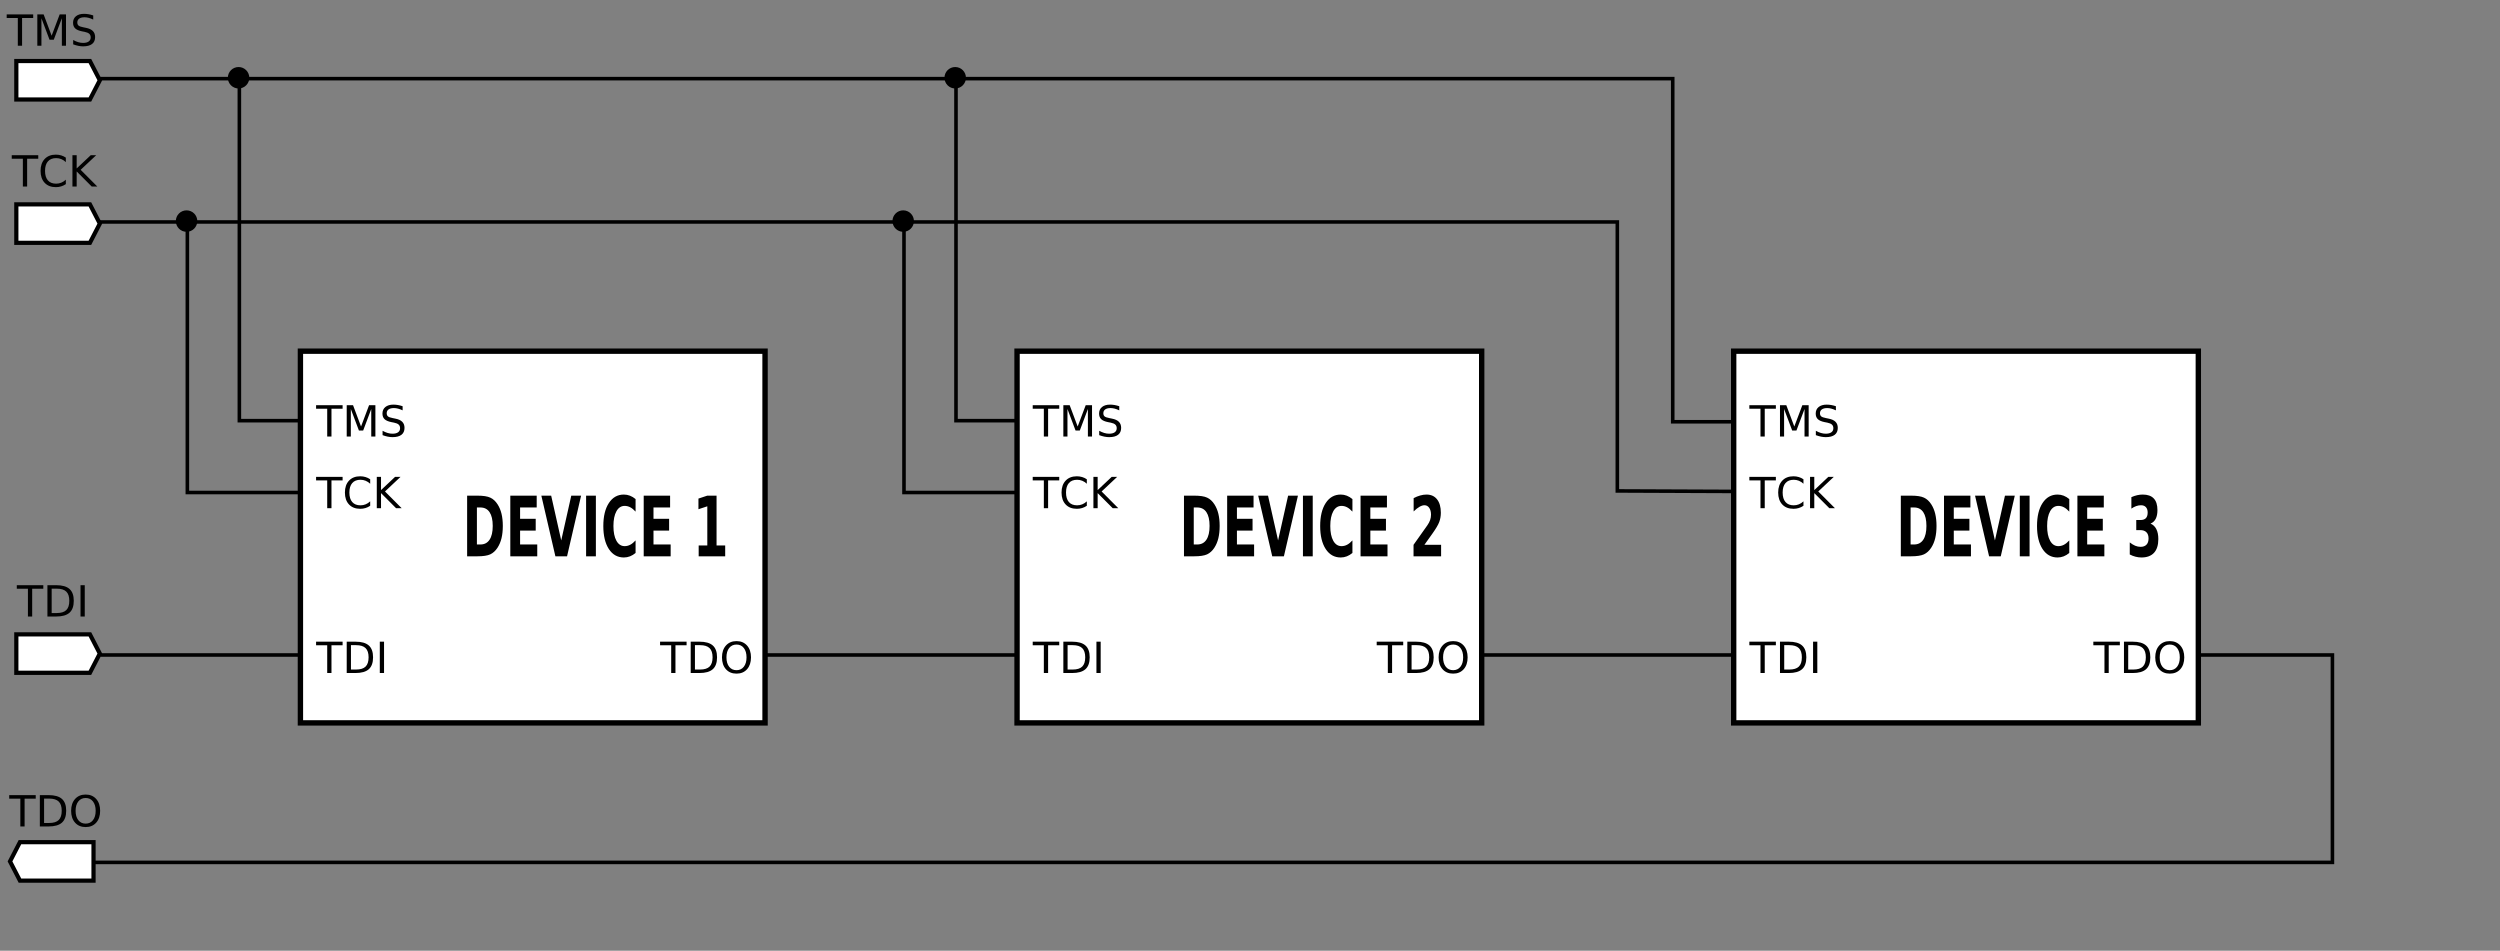 <?xml version="1.0" encoding="UTF-8" standalone="no"?>
<!-- Created with Inkscape (http://www.inkscape.org/) -->
<svg
   xmlns:dc="http://purl.org/dc/elements/1.1/"
   xmlns:cc="http://web.resource.org/cc/"
   xmlns:rdf="http://www.w3.org/1999/02/22-rdf-syntax-ns#"
   xmlns:svg="http://www.w3.org/2000/svg"
   xmlns="http://www.w3.org/2000/svg"
   xmlns:sodipodi="http://inkscape.sourceforge.net/DTD/sodipodi-0.dtd"
   xmlns:inkscape="http://www.inkscape.org/namespaces/inkscape"
   id="svg2"
   sodipodi:version="0.32"
   inkscape:version="0.43"
   width="523.28pt"
   height="199pt"
   sodipodi:docbase="C:\Moje dokumenty\Wikipedia\SVG"
   sodipodi:docname="jtag.svg"
   version="1.0">
  <rect width="100%" height="100%" fill="#808080" stroke="none"/>
  <defs
     id="defs5" />
  <sodipodi:namedview
     inkscape:window-height="938"
     inkscape:window-width="1280"
     inkscape:pageshadow="2"
     inkscape:pageopacity="0.0"
     borderopacity="1.0"
     bordercolor="#666666"
     pagecolor="#ffffff"
     id="base"
     inkscape:zoom="1.0025097"
     inkscape:cx="281.87115"
     inkscape:cy="274.67226"
     inkscape:window-x="-4"
     inkscape:window-y="-4"
     inkscape:current-layer="svg2" />
  <path
     style="fill:none;fill-opacity:0.75;fill-rule:evenodd;stroke:#000000;stroke-width:1px;stroke-linecap:butt;stroke-linejoin:miter;stroke-opacity:1"
     d="M 101.604,137.452 L 52.287,137.452 L 52.287,62.182"
     id="path2329" />
  <path
     style="fill:none;fill-opacity:0.75;fill-rule:evenodd;stroke:#000000;stroke-width:1px;stroke-linecap:butt;stroke-linejoin:miter;stroke-opacity:1"
     d="M 301.604,137.452 L 252.287,137.452 L 252.287,62.182"
     id="path2325" />
  <path
     style="fill:none;fill-opacity:0.75;fill-rule:evenodd;stroke:#000000;stroke-width:1px;stroke-linecap:butt;stroke-linejoin:miter;stroke-opacity:1"
     d="M 13.965,61.948 L 451.367,61.948 L 451.367,137.01 L 509.97,137.259"
     id="path2323" />
  <path
     style="fill:none;fill-opacity:0.75;fill-rule:evenodd;stroke:#000000;stroke-width:1px;stroke-linecap:butt;stroke-linejoin:miter;stroke-opacity:1"
     d="M 100.657,117.402 L 66.801,117.402 L 66.801,22.182"
     id="path2319" />
  <path
     transform="translate(-240.897,-82.293)"
     style="color:#000000;fill:#000000;fill-opacity:1;fill-rule:evenodd;stroke:#000000;stroke-width:1.5;stroke-linecap:butt;stroke-linejoin:miter;stroke-miterlimit:4;stroke-dashoffset:0;stroke-opacity:1;marker:none;marker-start:none;marker-mid:none;marker-end:none;visibility:visible;display:inline;overflow:visible"
     d="M 309.723,103.992 C 309.723,105.231 308.717,106.237 307.478,106.237 C 306.239,106.237 305.234,105.231 305.234,103.992 C 305.234,102.753 306.239,101.748 307.478,101.748 C 308.717,101.748 309.723,102.753 309.723,103.992 z "
     id="path2321" />
  <path
     style="fill:none;fill-opacity:0.75;fill-rule:evenodd;stroke:#000000;stroke-width:1px;stroke-linecap:butt;stroke-linejoin:miter;stroke-opacity:1"
     d="M 300.657,117.402 L 266.801,117.402 L 266.801,22.182"
     id="path2311" />
  <path
     style="fill:none;fill-opacity:0.75;fill-rule:evenodd;stroke:#000000;stroke-width:1px;stroke-linecap:butt;stroke-linejoin:miter;stroke-opacity:1"
     d="M 13.965,21.948 L 466.828,21.948 L 466.828,117.708 L 508.723,117.708"
     id="path2309" />
  <path
     style="fill:none;fill-opacity:0.75;fill-rule:evenodd;stroke:#000000;stroke-width:1px;stroke-linecap:butt;stroke-linejoin:miter;stroke-opacity:1"
     d="M 27.98,182.796 L 650.938,182.796 L 650.938,240.678 L 24.592,240.678"
     id="path2290" />
  <path
     style="color:#000000;fill:#ffffff;fill-opacity:1;fill-rule:evenodd;stroke:#000000;stroke-width:1.5;stroke-linecap:butt;stroke-linejoin:miter;stroke-miterlimit:4;stroke-dashoffset:0;stroke-opacity:1;marker:none;marker-start:none;marker-mid:none;marker-end:none;visibility:visible;display:inline;overflow:visible"
     d="M 83.84,98.008 L 213.514,98.008 L 213.514,201.748 L 83.84,201.748 L 83.84,98.008 z "
     id="rect1324" />
  <path
     style="font-size:12px;font-style:normal;font-weight:normal;fill:#000000;fill-opacity:1;stroke:none;stroke-width:1px;stroke-linecap:butt;stroke-linejoin:miter;stroke-opacity:1;font-family:Bitstream Vera Sans"
     d="M 88.213,113.081 L 95.614,113.081 L 95.614,114.077 L 92.508,114.077 L 92.508,121.829 L 91.319,121.829 L 91.319,114.077 L 88.213,114.077 L 88.213,113.081 M 96.762,113.081 L 98.526,113.081 L 100.758,119.034 L 103.002,113.081 L 104.766,113.081 L 104.766,121.829 L 103.612,121.829 L 103.612,114.148 L 101.356,120.148 L 100.166,120.148 L 97.91,114.148 L 97.91,121.829 L 96.762,121.829 L 96.762,113.081 M 112.365,113.368 L 112.365,114.523 C 111.916,114.308 111.492,114.148 111.094,114.042 C 110.696,113.937 110.311,113.884 109.94,113.884 C 109.295,113.884 108.797,114.009 108.446,114.259 C 108.098,114.509 107.924,114.864 107.924,115.325 C 107.924,115.712 108.039,116.005 108.27,116.204 C 108.504,116.4 108.946,116.558 109.594,116.679 L 110.309,116.825 C 111.192,116.993 111.842,117.29 112.26,117.716 C 112.682,118.138 112.893,118.704 112.893,119.415 C 112.893,120.263 112.608,120.905 112.037,121.343 C 111.471,121.78 110.639,121.999 109.541,121.999 C 109.127,121.999 108.686,121.952 108.217,121.859 C 107.752,121.765 107.27,121.626 106.77,121.443 L 106.77,120.224 C 107.25,120.493 107.721,120.696 108.182,120.833 C 108.643,120.97 109.096,121.038 109.541,121.038 C 110.217,121.038 110.739,120.905 111.106,120.64 C 111.473,120.374 111.656,119.995 111.656,119.503 C 111.656,119.073 111.524,118.737 111.258,118.495 C 110.996,118.253 110.565,118.071 109.963,117.95 L 109.242,117.81 C 108.36,117.634 107.721,117.359 107.326,116.984 C 106.932,116.609 106.735,116.087 106.735,115.419 C 106.735,114.646 107.006,114.036 107.549,113.591 C 108.096,113.146 108.848,112.923 109.805,112.923 C 110.215,112.923 110.633,112.96 111.059,113.034 C 111.485,113.109 111.92,113.22 112.365,113.368"
     id="text2217" />
  <path
     style="font-size:12px;font-style:normal;font-weight:normal;fill:#000000;fill-opacity:1;stroke:none;stroke-width:1px;stroke-linecap:butt;stroke-linejoin:miter;stroke-opacity:1;font-family:Bitstream Vera Sans"
     d="M 88.213,133.081 L 95.614,133.081 L 95.614,134.077 L 92.508,134.077 L 92.508,141.829 L 91.319,141.829 L 91.319,134.077 L 88.213,134.077 L 88.213,133.081 M 103.313,133.755 L 103.313,135.003 C 102.914,134.632 102.489,134.355 102.035,134.171 C 101.586,133.987 101.108,133.896 100.6,133.896 C 99.6,133.896 98.834,134.202 98.303,134.816 C 97.772,135.425 97.506,136.308 97.506,137.464 C 97.506,138.616 97.772,139.499 98.303,140.112 C 98.834,140.722 99.6,141.027 100.6,141.026 C 101.108,141.027 101.586,140.935 102.035,140.751 C 102.489,140.568 102.914,140.29 103.313,139.919 L 103.313,141.155 C 102.899,141.437 102.459,141.648 101.994,141.788 C 101.533,141.929 101.045,141.999 100.53,141.999 C 99.205,141.999 98.162,141.595 97.401,140.786 C 96.639,139.974 96.258,138.866 96.258,137.464 C 96.258,136.058 96.639,134.95 97.401,134.142 C 98.162,133.329 99.205,132.923 100.53,132.923 C 101.053,132.923 101.545,132.993 102.006,133.134 C 102.471,133.271 102.906,133.478 103.313,133.755 M 105.153,133.081 L 106.336,133.081 L 106.336,136.778 L 110.262,133.081 L 111.785,133.081 L 107.444,137.159 L 112.096,141.829 L 110.537,141.829 L 106.336,137.616 L 106.336,141.829 L 105.153,141.829 L 105.153,133.081"
     id="text2221" />
  <path
     style="font-size:12px;font-style:normal;font-weight:normal;fill:#000000;fill-opacity:1;stroke:none;stroke-width:1px;stroke-linecap:butt;stroke-linejoin:miter;stroke-opacity:1;font-family:Bitstream Vera Sans"
     d="M 88.213,179.081 L 95.614,179.081 L 95.614,180.077 L 92.508,180.077 L 92.508,187.829 L 91.319,187.829 L 91.319,180.077 L 88.213,180.077 L 88.213,179.081 M 97.946,180.054 L 97.946,186.857 L 99.375,186.857 C 100.582,186.857 101.465,186.583 102.024,186.036 C 102.586,185.489 102.867,184.626 102.867,183.446 C 102.867,182.275 102.586,181.417 102.024,180.874 C 101.465,180.327 100.582,180.054 99.375,180.054 L 97.946,180.054 M 96.762,179.081 L 99.194,179.081 C 100.889,179.081 102.133,179.435 102.926,180.142 C 103.719,180.845 104.115,181.946 104.115,183.446 C 104.115,184.954 103.717,186.062 102.92,186.769 C 102.123,187.476 100.881,187.829 99.194,187.829 L 96.762,187.829 L 96.762,179.081 M 105.996,179.081 L 107.18,179.081 L 107.18,187.829 L 105.996,187.829 L 105.996,179.081"
     id="text2225" />
  <path
     style="font-size:12px;font-style:normal;font-weight:normal;fill:#000000;fill-opacity:1;stroke:none;stroke-width:1px;stroke-linecap:butt;stroke-linejoin:miter;stroke-opacity:1;font-family:Bitstream Vera Sans"
     d="M 184.213,179.081 L 191.614,179.081 L 191.614,180.077 L 188.508,180.077 L 188.508,187.829 L 187.319,187.829 L 187.319,180.077 L 184.213,180.077 L 184.213,179.081 M 193.946,180.054 L 193.946,186.857 L 195.375,186.857 C 196.582,186.857 197.465,186.583 198.024,186.036 C 198.586,185.489 198.867,184.626 198.867,183.446 C 198.867,182.275 198.586,181.417 198.024,180.874 C 197.465,180.327 196.582,180.054 195.375,180.054 L 193.946,180.054 M 192.762,179.081 L 195.194,179.081 C 196.889,179.081 198.133,179.435 198.926,180.142 C 199.719,180.845 200.115,181.946 200.115,183.446 C 200.115,184.954 199.717,186.062 198.92,186.769 C 198.123,187.476 196.881,187.829 195.194,187.829 L 192.762,187.829 L 192.762,179.081 M 205.547,179.884 C 204.688,179.884 204.004,180.204 203.496,180.845 C 202.992,181.486 202.74,182.359 202.74,183.464 C 202.74,184.566 202.992,185.437 203.496,186.077 C 204.004,186.718 204.688,187.038 205.547,187.038 C 206.406,187.038 207.086,186.718 207.586,186.077 C 208.09,185.437 208.342,184.566 208.342,183.464 C 208.342,182.359 208.09,181.486 207.586,180.845 C 207.086,180.204 206.406,179.884 205.547,179.884 M 205.547,178.923 C 206.774,178.923 207.754,179.335 208.489,180.159 C 209.223,180.98 209.59,182.081 209.59,183.464 C 209.59,184.843 209.223,185.944 208.489,186.769 C 207.754,187.589 206.774,187.999 205.547,187.999 C 204.317,187.999 203.332,187.589 202.594,186.769 C 201.86,185.948 201.492,184.847 201.492,183.464 C 201.492,182.081 201.86,180.98 202.594,180.159 C 203.332,179.335 204.317,178.923 205.547,178.923"
     id="text2229" />
  <path
     transform="scale(0.791,1.265)"
     style="font-size:18.354px;font-style:normal;font-variant:normal;font-weight:bold;font-stretch:normal;text-align:start;line-height:125%;writing-mode:lr-tb;text-anchor:start;fill:#000000;fill-opacity:1;stroke:none;stroke-width:1px;stroke-linecap:butt;stroke-linejoin:miter;stroke-opacity:1;font-family:Bitstream Vera Sans"
     d="M 168.263,111.959 L 168.263,120.123 L 169.499,120.123 C 170.909,120.123 171.985,119.773 172.726,119.074 C 173.472,118.375 173.846,117.36 173.846,116.027 C 173.846,114.701 173.475,113.691 172.735,112.998 C 171.994,112.305 170.915,111.959 169.499,111.959 L 168.263,111.959 M 164.812,109.351 L 168.451,109.351 C 170.482,109.351 171.994,109.497 172.986,109.79 C 173.983,110.077 174.838,110.567 175.549,111.26 C 176.176,111.863 176.642,112.559 176.947,113.348 C 177.251,114.136 177.404,115.03 177.404,116.027 C 177.404,117.037 177.251,117.939 176.947,118.734 C 176.642,119.522 176.176,120.218 175.549,120.822 C 174.832,121.515 173.971,122.008 172.968,122.301 C 171.964,122.587 170.458,122.731 168.451,122.731 L 164.812,122.731 L 164.812,109.351 M 180.047,109.351 L 189.359,109.351 L 189.359,111.959 L 183.498,111.959 L 183.498,114.45 L 189.009,114.45 L 189.009,117.058 L 183.498,117.058 L 183.498,120.123 L 189.556,120.123 L 189.556,122.731 L 180.047,122.731 L 180.047,109.351 M 190.999,109.351 L 194.467,109.351 L 198.016,119.227 L 201.556,109.351 L 205.024,109.351 L 200.068,122.731 L 195.954,122.731 L 190.999,109.351 M 206.789,109.351 L 210.24,109.351 L 210.24,122.731 L 206.789,122.731 L 206.789,109.351 M 224.247,121.996 C 223.613,122.324 222.953,122.572 222.266,122.74 C 221.579,122.907 220.862,122.991 220.115,122.991 C 217.887,122.991 216.121,122.369 214.819,121.127 C 213.517,119.878 212.865,118.187 212.865,116.054 C 212.865,113.915 213.517,112.225 214.819,110.982 C 216.121,109.733 217.887,109.109 220.115,109.109 C 220.862,109.109 221.579,109.193 222.266,109.36 C 222.953,109.527 223.613,109.775 224.247,110.104 L 224.247,112.873 C 223.607,112.437 222.977,112.117 222.356,111.914 C 221.734,111.711 221.08,111.609 220.393,111.609 C 219.162,111.609 218.195,112.004 217.49,112.792 C 216.785,113.581 216.432,114.668 216.432,116.054 C 216.432,117.434 216.785,118.519 217.49,119.307 C 218.195,120.096 219.162,120.49 220.393,120.49 C 221.08,120.49 221.734,120.389 222.356,120.186 C 222.977,119.982 223.607,119.663 224.247,119.227 L 224.247,121.996 M 227.114,109.351 L 236.426,109.351 L 236.426,111.959 L 230.565,111.959 L 230.565,114.45 L 236.076,114.45 L 236.076,117.058 L 230.565,117.058 L 230.565,120.123 L 236.623,120.123 L 236.623,122.731 L 227.114,122.731 L 227.114,109.351 M 246.508,120.347 L 249.555,120.347 L 249.555,111.699 L 246.427,112.344 L 246.427,109.996 L 249.537,109.351 L 252.817,109.351 L 252.817,120.347 L 255.864,120.347 L 255.864,122.731 L 246.508,122.731 L 246.508,120.347"
     id="text2233" />
  <path
     style="color:#000000;fill:#ffffff;fill-opacity:1;fill-rule:evenodd;stroke:#000000;stroke-width:1.5;stroke-linecap:butt;stroke-linejoin:miter;stroke-miterlimit:4;stroke-dashoffset:0;stroke-opacity:1;marker:none;marker-start:none;marker-mid:none;marker-end:none;visibility:visible;display:inline;overflow:visible"
     d="M 283.84,98.008 L 413.514,98.008 L 413.514,201.748 L 283.84,201.748 L 283.84,98.008 z "
     id="rect2246" />
  <path
     style="font-size:12px;font-style:normal;font-weight:normal;fill:#000000;fill-opacity:1;stroke:none;stroke-width:1px;stroke-linecap:butt;stroke-linejoin:miter;stroke-opacity:1;font-family:Bitstream Vera Sans"
     d="M 288.213,113.081 L 295.614,113.081 L 295.614,114.077 L 292.508,114.077 L 292.508,121.829 L 291.319,121.829 L 291.319,114.077 L 288.213,114.077 L 288.213,113.081 M 296.762,113.081 L 298.526,113.081 L 300.758,119.034 L 303.002,113.081 L 304.766,113.081 L 304.766,121.829 L 303.612,121.829 L 303.612,114.148 L 301.356,120.148 L 300.166,120.148 L 297.91,114.148 L 297.91,121.829 L 296.762,121.829 L 296.762,113.081 M 312.366,113.368 L 312.366,114.523 C 311.916,114.308 311.492,114.148 311.094,114.042 C 310.696,113.937 310.311,113.884 309.94,113.884 C 309.295,113.884 308.797,114.009 308.446,114.259 C 308.098,114.509 307.924,114.864 307.924,115.325 C 307.924,115.712 308.039,116.005 308.27,116.204 C 308.504,116.4 308.946,116.558 309.594,116.679 L 310.309,116.825 C 311.192,116.993 311.842,117.29 312.26,117.716 C 312.682,118.138 312.893,118.704 312.893,119.415 C 312.893,120.263 312.608,120.905 312.037,121.343 C 311.471,121.78 310.639,121.999 309.541,121.999 C 309.127,121.999 308.686,121.952 308.217,121.859 C 307.752,121.765 307.27,121.626 306.77,121.443 L 306.77,120.224 C 307.25,120.493 307.721,120.696 308.182,120.833 C 308.643,120.97 309.096,121.038 309.541,121.038 C 310.217,121.038 310.739,120.905 311.106,120.64 C 311.473,120.374 311.657,119.995 311.657,119.503 C 311.657,119.073 311.524,118.737 311.258,118.495 C 310.996,118.253 310.565,118.071 309.963,117.95 L 309.242,117.81 C 308.36,117.634 307.721,117.359 307.326,116.984 C 306.932,116.609 306.735,116.087 306.735,115.419 C 306.735,114.646 307.006,114.036 307.549,113.591 C 308.096,113.146 308.848,112.923 309.805,112.923 C 310.215,112.923 310.633,112.96 311.059,113.034 C 311.485,113.109 311.92,113.22 312.366,113.368"
     id="text2248" />
  <path
     style="font-size:12px;font-style:normal;font-weight:normal;fill:#000000;fill-opacity:1;stroke:none;stroke-width:1px;stroke-linecap:butt;stroke-linejoin:miter;stroke-opacity:1;font-family:Bitstream Vera Sans"
     d="M 288.213,133.081 L 295.614,133.081 L 295.614,134.077 L 292.508,134.077 L 292.508,141.829 L 291.319,141.829 L 291.319,134.077 L 288.213,134.077 L 288.213,133.081 M 303.313,133.755 L 303.313,135.003 C 302.914,134.632 302.489,134.355 302.035,134.171 C 301.586,133.987 301.108,133.896 300.6,133.896 C 299.6,133.896 298.834,134.202 298.303,134.816 C 297.772,135.425 297.506,136.308 297.506,137.464 C 297.506,138.616 297.772,139.499 298.303,140.112 C 298.834,140.722 299.6,141.027 300.6,141.026 C 301.108,141.027 301.586,140.935 302.035,140.751 C 302.489,140.568 302.914,140.29 303.313,139.919 L 303.313,141.155 C 302.899,141.437 302.459,141.648 301.994,141.788 C 301.533,141.929 301.045,141.999 300.53,141.999 C 299.205,141.999 298.162,141.595 297.401,140.786 C 296.639,139.974 296.258,138.866 296.258,137.464 C 296.258,136.058 296.639,134.95 297.401,134.142 C 298.162,133.329 299.205,132.923 300.53,132.923 C 301.053,132.923 301.545,132.993 302.006,133.134 C 302.471,133.271 302.907,133.478 303.313,133.755 M 305.153,133.081 L 306.336,133.081 L 306.336,136.778 L 310.262,133.081 L 311.785,133.081 L 307.444,137.159 L 312.096,141.829 L 310.537,141.829 L 306.336,137.616 L 306.336,141.829 L 305.153,141.829 L 305.153,133.081"
     id="text2252" />
  <path
     style="font-size:12px;font-style:normal;font-weight:normal;fill:#000000;fill-opacity:1;stroke:none;stroke-width:1px;stroke-linecap:butt;stroke-linejoin:miter;stroke-opacity:1;font-family:Bitstream Vera Sans"
     d="M 288.213,179.081 L 295.614,179.081 L 295.614,180.077 L 292.508,180.077 L 292.508,187.829 L 291.319,187.829 L 291.319,180.077 L 288.213,180.077 L 288.213,179.081 M 297.946,180.054 L 297.946,186.857 L 299.375,186.857 C 300.582,186.857 301.465,186.583 302.024,186.036 C 302.586,185.489 302.867,184.626 302.867,183.446 C 302.867,182.275 302.586,181.417 302.024,180.874 C 301.465,180.327 300.582,180.054 299.375,180.054 L 297.946,180.054 M 296.762,179.081 L 299.194,179.081 C 300.889,179.081 302.133,179.435 302.926,180.142 C 303.719,180.845 304.115,181.946 304.116,183.446 C 304.115,184.954 303.717,186.062 302.92,186.769 C 302.123,187.476 300.881,187.829 299.194,187.829 L 296.762,187.829 L 296.762,179.081 M 305.996,179.081 L 307.18,179.081 L 307.18,187.829 L 305.996,187.829 L 305.996,179.081"
     id="text2256" />
  <path
     style="font-size:12px;font-style:normal;font-weight:normal;fill:#000000;fill-opacity:1;stroke:none;stroke-width:1px;stroke-linecap:butt;stroke-linejoin:miter;stroke-opacity:1;font-family:Bitstream Vera Sans"
     d="M 384.213,179.081 L 391.614,179.081 L 391.614,180.077 L 388.508,180.077 L 388.508,187.829 L 387.319,187.829 L 387.319,180.077 L 384.213,180.077 L 384.213,179.081 M 393.946,180.054 L 393.946,186.857 L 395.375,186.857 C 396.582,186.857 397.465,186.583 398.024,186.036 C 398.586,185.489 398.867,184.626 398.867,183.446 C 398.867,182.275 398.586,181.417 398.024,180.874 C 397.465,180.327 396.582,180.054 395.375,180.054 L 393.946,180.054 M 392.762,179.081 L 395.194,179.081 C 396.889,179.081 398.133,179.435 398.926,180.142 C 399.719,180.845 400.115,181.946 400.115,183.446 C 400.115,184.954 399.717,186.062 398.92,186.769 C 398.123,187.476 396.881,187.829 395.194,187.829 L 392.762,187.829 L 392.762,179.081 M 405.547,179.884 C 404.688,179.884 404.004,180.204 403.496,180.845 C 402.992,181.486 402.74,182.359 402.74,183.464 C 402.74,184.566 402.992,185.437 403.496,186.077 C 404.004,186.718 404.688,187.038 405.547,187.038 C 406.406,187.038 407.086,186.718 407.586,186.077 C 408.09,185.437 408.342,184.566 408.342,183.464 C 408.342,182.359 408.09,181.486 407.586,180.845 C 407.086,180.204 406.406,179.884 405.547,179.884 M 405.547,178.923 C 406.774,178.923 407.754,179.335 408.489,180.159 C 409.223,180.98 409.59,182.081 409.59,183.464 C 409.59,184.843 409.223,185.944 408.489,186.769 C 407.754,187.589 406.774,187.999 405.547,187.999 C 404.317,187.999 403.332,187.589 402.594,186.769 C 401.86,185.948 401.492,184.847 401.492,183.464 C 401.492,182.081 401.86,180.98 402.594,180.159 C 403.332,179.335 404.317,178.923 405.547,178.923"
     id="text2260" />
  <path
     transform="scale(0.791,1.265)"
     style="font-size:18.354px;font-style:normal;font-variant:normal;font-weight:bold;font-stretch:normal;text-align:start;line-height:125%;writing-mode:lr-tb;text-anchor:start;fill:#000000;fill-opacity:1;stroke:none;stroke-width:1px;stroke-linecap:butt;stroke-linejoin:miter;stroke-opacity:1;font-family:Bitstream Vera Sans"
     d="M 421.183,111.959 L 421.183,120.123 L 422.42,120.123 C 423.83,120.123 424.905,119.773 425.646,119.074 C 426.393,118.375 426.766,117.36 426.766,116.027 C 426.766,114.701 426.396,113.691 425.655,112.998 C 424.914,112.305 423.836,111.959 422.42,111.959 L 421.183,111.959 M 417.733,109.351 L 421.371,109.351 C 423.403,109.351 424.914,109.497 425.906,109.79 C 426.904,110.077 427.758,110.567 428.469,111.26 C 429.096,111.863 429.562,112.559 429.867,113.348 C 430.172,114.136 430.324,115.03 430.324,116.027 C 430.324,117.037 430.172,117.939 429.867,118.734 C 429.562,119.522 429.096,120.218 428.469,120.822 C 427.752,121.515 426.892,122.008 425.888,122.301 C 424.884,122.587 423.379,122.731 421.371,122.731 L 417.733,122.731 L 417.733,109.351 M 432.968,109.351 L 442.279,109.351 L 442.279,111.959 L 436.418,111.959 L 436.418,114.45 L 441.93,114.45 L 441.93,117.058 L 436.418,117.058 L 436.418,120.123 L 442.476,120.123 L 442.476,122.731 L 432.968,122.731 L 432.968,109.351 M 443.919,109.351 L 447.387,109.351 L 450.936,119.227 L 454.476,109.351 L 457.944,109.351 L 452.988,122.731 L 448.875,122.731 L 443.919,109.351 M 459.71,109.351 L 463.16,109.351 L 463.16,122.731 L 459.71,122.731 L 459.71,109.351 M 477.167,121.996 C 476.534,122.324 475.874,122.572 475.187,122.74 C 474.5,122.907 473.783,122.991 473.036,122.991 C 470.807,122.991 469.042,122.369 467.74,121.127 C 466.437,119.878 465.786,118.187 465.786,116.054 C 465.786,113.915 466.437,112.225 467.74,110.982 C 469.042,109.733 470.807,109.109 473.036,109.109 C 473.783,109.109 474.5,109.193 475.187,109.36 C 475.874,109.527 476.534,109.775 477.167,110.104 L 477.167,112.873 C 476.528,112.437 475.898,112.117 475.276,111.914 C 474.655,111.711 474.001,111.609 473.314,111.609 C 472.083,111.609 471.115,112.004 470.41,112.792 C 469.705,113.581 469.353,114.668 469.353,116.054 C 469.353,117.434 469.705,118.519 470.41,119.307 C 471.115,120.096 472.083,120.49 473.314,120.49 C 474.001,120.49 474.655,120.389 475.276,120.186 C 475.898,119.982 476.528,119.663 477.167,119.227 L 477.167,121.996 M 480.035,109.351 L 489.346,109.351 L 489.346,111.959 L 483.485,111.959 L 483.485,114.45 L 488.997,114.45 L 488.997,117.058 L 483.485,117.058 L 483.485,120.123 L 489.543,120.123 L 489.543,122.731 L 480.035,122.731 L 480.035,109.351 M 502.565,120.195 L 508.453,120.195 L 508.453,122.731 L 498.729,122.731 L 498.729,120.195 L 503.613,115.884 C 504.05,115.49 504.372,115.104 504.581,114.728 C 504.79,114.352 504.895,113.96 504.895,113.554 C 504.895,112.927 504.683,112.422 504.259,112.039 C 503.84,111.657 503.282,111.466 502.583,111.466 C 502.045,111.466 501.457,111.582 500.817,111.815 C 500.178,112.042 499.494,112.383 498.765,112.837 L 498.765,109.898 C 499.542,109.641 500.309,109.446 501.068,109.315 C 501.827,109.178 502.571,109.109 503.3,109.109 C 504.901,109.109 506.144,109.461 507.028,110.166 C 507.918,110.871 508.363,111.854 508.363,113.115 C 508.363,113.844 508.175,114.525 507.799,115.158 C 507.422,115.785 506.63,116.628 505.424,117.685 L 502.565,120.195"
     id="text2264" />
  <path
     style="color:#000000;fill:#ffffff;fill-opacity:1;fill-rule:evenodd;stroke:#000000;stroke-width:1.5;stroke-linecap:butt;stroke-linejoin:miter;stroke-miterlimit:4;stroke-dashoffset:0;stroke-opacity:1;marker:none;marker-start:none;marker-mid:none;marker-end:none;visibility:visible;display:inline;overflow:visible"
     d="M 483.84,98.008 L 613.514,98.008 L 613.514,201.748 L 483.84,201.748 L 483.84,98.008 z "
     id="rect2268" />
  <path
     style="font-size:12px;font-style:normal;font-weight:normal;fill:#000000;fill-opacity:1;stroke:none;stroke-width:1px;stroke-linecap:butt;stroke-linejoin:miter;stroke-opacity:1;font-family:Bitstream Vera Sans"
     d="M 488.213,113.081 L 495.614,113.081 L 495.614,114.077 L 492.508,114.077 L 492.508,121.829 L 491.319,121.829 L 491.319,114.077 L 488.213,114.077 L 488.213,113.081 M 496.762,113.081 L 498.526,113.081 L 500.758,119.034 L 503.002,113.081 L 504.766,113.081 L 504.766,121.829 L 503.612,121.829 L 503.612,114.148 L 501.356,120.148 L 500.166,120.148 L 497.91,114.148 L 497.91,121.829 L 496.762,121.829 L 496.762,113.081 M 512.366,113.368 L 512.366,114.523 C 511.916,114.308 511.492,114.148 511.094,114.042 C 510.696,113.937 510.311,113.884 509.94,113.884 C 509.295,113.884 508.797,114.009 508.446,114.259 C 508.098,114.509 507.924,114.864 507.924,115.325 C 507.924,115.712 508.039,116.005 508.27,116.204 C 508.504,116.4 508.946,116.558 509.594,116.679 L 510.309,116.825 C 511.192,116.993 511.842,117.29 512.26,117.716 C 512.682,118.138 512.893,118.704 512.893,119.415 C 512.893,120.263 512.608,120.905 512.037,121.343 C 511.471,121.78 510.639,121.999 509.541,121.999 C 509.127,121.999 508.686,121.952 508.217,121.859 C 507.752,121.765 507.27,121.626 506.77,121.443 L 506.77,120.224 C 507.25,120.493 507.721,120.696 508.182,120.833 C 508.643,120.97 509.096,121.038 509.541,121.038 C 510.217,121.038 510.739,120.905 511.106,120.64 C 511.473,120.374 511.657,119.995 511.657,119.503 C 511.657,119.073 511.524,118.737 511.258,118.495 C 510.996,118.253 510.565,118.071 509.963,117.95 L 509.242,117.81 C 508.36,117.634 507.721,117.359 507.326,116.984 C 506.932,116.609 506.735,116.087 506.735,115.419 C 506.735,114.646 507.006,114.036 507.549,113.591 C 508.096,113.146 508.848,112.923 509.805,112.923 C 510.215,112.923 510.633,112.96 511.059,113.034 C 511.485,113.109 511.92,113.22 512.366,113.368"
     id="text2270" />
  <path
     style="font-size:12px;font-style:normal;font-weight:normal;fill:#000000;fill-opacity:1;stroke:none;stroke-width:1px;stroke-linecap:butt;stroke-linejoin:miter;stroke-opacity:1;font-family:Bitstream Vera Sans"
     d="M 488.213,133.081 L 495.614,133.081 L 495.614,134.077 L 492.508,134.077 L 492.508,141.829 L 491.319,141.829 L 491.319,134.077 L 488.213,134.077 L 488.213,133.081 M 503.313,133.755 L 503.313,135.003 C 502.914,134.632 502.489,134.355 502.035,134.171 C 501.586,133.987 501.108,133.896 500.6,133.896 C 499.6,133.896 498.834,134.202 498.303,134.816 C 497.772,135.425 497.506,136.308 497.506,137.464 C 497.506,138.616 497.772,139.499 498.303,140.112 C 498.834,140.722 499.6,141.027 500.6,141.026 C 501.108,141.027 501.586,140.935 502.035,140.751 C 502.489,140.568 502.914,140.29 503.313,139.919 L 503.313,141.155 C 502.899,141.437 502.459,141.648 501.994,141.788 C 501.533,141.929 501.045,141.999 500.53,141.999 C 499.205,141.999 498.162,141.595 497.401,140.786 C 496.639,139.974 496.258,138.866 496.258,137.464 C 496.258,136.058 496.639,134.95 497.401,134.142 C 498.162,133.329 499.205,132.923 500.53,132.923 C 501.053,132.923 501.545,132.993 502.006,133.134 C 502.471,133.271 502.907,133.478 503.313,133.755 M 505.153,133.081 L 506.336,133.081 L 506.336,136.778 L 510.262,133.081 L 511.785,133.081 L 507.444,137.159 L 512.096,141.829 L 510.537,141.829 L 506.336,137.616 L 506.336,141.829 L 505.153,141.829 L 505.153,133.081"
     id="text2274" />
  <path
     style="font-size:12px;font-style:normal;font-weight:normal;fill:#000000;fill-opacity:1;stroke:none;stroke-width:1px;stroke-linecap:butt;stroke-linejoin:miter;stroke-opacity:1;font-family:Bitstream Vera Sans"
     d="M 488.213,179.081 L 495.614,179.081 L 495.614,180.077 L 492.508,180.077 L 492.508,187.829 L 491.319,187.829 L 491.319,180.077 L 488.213,180.077 L 488.213,179.081 M 497.946,180.054 L 497.946,186.857 L 499.375,186.857 C 500.582,186.857 501.465,186.583 502.024,186.036 C 502.586,185.489 502.867,184.626 502.867,183.446 C 502.867,182.275 502.586,181.417 502.024,180.874 C 501.465,180.327 500.582,180.054 499.375,180.054 L 497.946,180.054 M 496.762,179.081 L 499.194,179.081 C 500.889,179.081 502.133,179.435 502.926,180.142 C 503.719,180.845 504.115,181.946 504.116,183.446 C 504.115,184.954 503.717,186.062 502.92,186.769 C 502.123,187.476 500.881,187.829 499.194,187.829 L 496.762,187.829 L 496.762,179.081 M 505.996,179.081 L 507.18,179.081 L 507.18,187.829 L 505.996,187.829 L 505.996,179.081"
     id="text2278" />
  <path
     style="font-size:12px;font-style:normal;font-weight:normal;fill:#000000;fill-opacity:1;stroke:none;stroke-width:1px;stroke-linecap:butt;stroke-linejoin:miter;stroke-opacity:1;font-family:Bitstream Vera Sans"
     d="M 584.213,179.081 L 591.614,179.081 L 591.614,180.077 L 588.508,180.077 L 588.508,187.829 L 587.319,187.829 L 587.319,180.077 L 584.213,180.077 L 584.213,179.081 M 593.946,180.054 L 593.946,186.857 L 595.375,186.857 C 596.582,186.857 597.465,186.583 598.024,186.036 C 598.586,185.489 598.867,184.626 598.867,183.446 C 598.867,182.275 598.586,181.417 598.024,180.874 C 597.465,180.327 596.582,180.054 595.375,180.054 L 593.946,180.054 M 592.762,179.081 L 595.194,179.081 C 596.889,179.081 598.133,179.435 598.926,180.142 C 599.719,180.845 600.116,181.946 600.116,183.446 C 600.116,184.954 599.717,186.062 598.92,186.769 C 598.123,187.476 596.881,187.829 595.194,187.829 L 592.762,187.829 L 592.762,179.081 M 605.547,179.884 C 604.688,179.884 604.004,180.204 603.496,180.845 C 602.992,181.486 602.741,182.359 602.741,183.464 C 602.741,184.566 602.992,185.437 603.496,186.077 C 604.004,186.718 604.688,187.038 605.547,187.038 C 606.407,187.038 607.086,186.718 607.586,186.077 C 608.09,185.437 608.342,184.566 608.342,183.464 C 608.342,182.359 608.09,181.486 607.586,180.845 C 607.086,180.204 606.407,179.884 605.547,179.884 M 605.547,178.923 C 606.774,178.923 607.754,179.335 608.489,180.159 C 609.223,180.98 609.59,182.081 609.59,183.464 C 609.59,184.843 609.223,185.944 608.489,186.769 C 607.754,187.589 606.774,187.999 605.547,187.999 C 604.317,187.999 603.332,187.589 602.594,186.769 C 601.86,185.948 601.492,184.847 601.492,183.464 C 601.492,182.081 601.86,180.98 602.594,180.159 C 603.332,179.335 604.317,178.923 605.547,178.923"
     id="text2282" />
  <path
     transform="scale(0.791,1.265)"
     style="font-size:18.354px;font-style:normal;font-variant:normal;font-weight:bold;font-stretch:normal;text-align:start;line-height:125%;writing-mode:lr-tb;text-anchor:start;fill:#000000;fill-opacity:1;stroke:none;stroke-width:1px;stroke-linecap:butt;stroke-linejoin:miter;stroke-opacity:1;font-family:Bitstream Vera Sans"
     d="M 674.104,111.959 L 674.104,120.123 L 675.34,120.123 C 676.75,120.123 677.826,119.773 678.567,119.074 C 679.314,118.375 679.687,117.36 679.687,116.027 C 679.687,114.701 679.317,113.691 678.576,112.998 C 677.835,112.305 676.756,111.959 675.34,111.959 L 674.104,111.959 M 670.654,109.351 L 674.292,109.351 C 676.323,109.351 677.835,109.497 678.827,109.79 C 679.824,110.077 680.679,110.567 681.39,111.26 C 682.017,111.863 682.483,112.559 682.788,113.348 C 683.092,114.136 683.245,115.03 683.245,116.027 C 683.245,117.037 683.092,117.939 682.788,118.734 C 682.483,119.522 682.017,120.218 681.39,120.822 C 680.673,121.515 679.812,122.008 678.809,122.301 C 677.805,122.587 676.299,122.731 674.292,122.731 L 670.654,122.731 L 670.654,109.351 M 685.888,109.351 L 695.2,109.351 L 695.2,111.959 L 689.339,111.959 L 689.339,114.45 L 694.85,114.45 L 694.85,117.058 L 689.339,117.058 L 689.339,120.123 L 695.397,120.123 L 695.397,122.731 L 685.888,122.731 L 685.888,109.351 M 696.84,109.351 L 700.308,109.351 L 703.857,119.227 L 707.397,109.351 L 710.865,109.351 L 705.909,122.731 L 701.796,122.731 L 696.84,109.351 M 712.63,109.351 L 716.081,109.351 L 716.081,122.731 L 712.63,122.731 L 712.63,109.351 M 730.088,121.996 C 729.454,122.324 728.794,122.572 728.107,122.74 C 727.42,122.907 726.703,122.991 725.956,122.991 C 723.728,122.991 721.962,122.369 720.66,121.127 C 719.358,119.878 718.706,118.187 718.706,116.054 C 718.706,113.915 719.358,112.225 720.66,110.982 C 721.962,109.733 723.728,109.109 725.956,109.109 C 726.703,109.109 727.42,109.193 728.107,109.36 C 728.794,109.527 729.454,109.775 730.088,110.104 L 730.088,112.873 C 729.449,112.437 728.818,112.117 728.197,111.914 C 727.576,111.711 726.921,111.609 726.234,111.609 C 725.003,111.609 724.036,112.004 723.331,112.792 C 722.626,113.581 722.273,114.668 722.273,116.054 C 722.273,117.434 722.626,118.519 723.331,119.307 C 724.036,120.096 725.003,120.49 726.234,120.49 C 726.921,120.49 727.576,120.389 728.197,120.186 C 728.818,119.982 729.449,119.663 730.088,119.227 L 730.088,121.996 M 732.956,109.351 L 742.267,109.351 L 742.267,111.959 L 736.406,111.959 L 736.406,114.45 L 741.917,114.45 L 741.917,117.058 L 736.406,117.058 L 736.406,120.123 L 742.464,120.123 L 742.464,122.731 L 732.956,122.731 L 732.956,109.351 M 758.747,115.517 C 759.65,115.75 760.334,116.156 760.8,116.735 C 761.272,117.309 761.508,118.041 761.508,118.931 C 761.508,120.257 761,121.267 759.984,121.96 C 758.969,122.647 757.487,122.991 755.539,122.991 C 754.852,122.991 754.162,122.934 753.469,122.82 C 752.782,122.713 752.101,122.549 751.426,122.327 L 751.426,119.666 C 752.071,119.988 752.71,120.233 753.344,120.401 C 753.983,120.562 754.61,120.643 755.226,120.643 C 756.14,120.643 756.839,120.484 757.323,120.168 C 757.812,119.851 758.057,119.397 758.057,118.806 C 758.057,118.196 757.806,117.736 757.305,117.425 C 756.809,117.109 756.074,116.95 755.1,116.95 L 753.72,116.95 L 753.72,114.728 L 755.172,114.728 C 756.038,114.728 756.683,114.594 757.107,114.325 C 757.532,114.05 757.744,113.635 757.744,113.079 C 757.744,112.565 757.538,112.168 757.125,111.887 C 756.713,111.606 756.131,111.466 755.378,111.466 C 754.822,111.466 754.261,111.529 753.693,111.654 C 753.125,111.78 752.561,111.965 751.999,112.21 L 751.999,109.682 C 752.68,109.491 753.355,109.348 754.025,109.252 C 754.694,109.157 755.351,109.109 755.996,109.109 C 757.735,109.109 759.034,109.396 759.895,109.969 C 760.761,110.537 761.194,111.394 761.194,112.541 C 761.194,113.324 760.988,113.966 760.576,114.468 C 760.163,114.964 759.554,115.313 758.747,115.517"
     id="text2286" />
  <path
     style="color:#000000;fill:#ffffff;fill-opacity:1;fill-rule:evenodd;stroke:#000000;stroke-width:1.175;stroke-linecap:butt;stroke-linejoin:miter;stroke-miterlimit:4;stroke-dashoffset:0;stroke-opacity:1;marker:none;marker-start:none;marker-mid:none;marker-end:none;visibility:visible;display:inline;overflow:visible"
     d="M 5.566,235.035 L 26.101,235.035 L 26.101,245.767 L 5.566,245.767 L 2.791,240.401 L 5.566,235.035 z "
     id="rect2300" />
  <path
     style="color:#000000;fill:#ffffff;fill-opacity:1;fill-rule:evenodd;stroke:#000000;stroke-width:1.175;stroke-linecap:butt;stroke-linejoin:miter;stroke-miterlimit:4;stroke-dashoffset:0;stroke-opacity:1;marker:none;marker-start:none;marker-mid:none;marker-end:none;visibility:visible;display:inline;overflow:visible"
     d="M 25.089,187.767 L 4.555,187.767 L 4.555,177.035 L 25.089,177.035 L 27.864,182.401 L 25.089,187.767 z "
     id="path2303" />
  <path
     style="color:#000000;fill:#ffffff;fill-opacity:1;fill-rule:evenodd;stroke:#000000;stroke-width:1.175;stroke-linecap:butt;stroke-linejoin:miter;stroke-miterlimit:4;stroke-dashoffset:0;stroke-opacity:1;marker:none;marker-start:none;marker-mid:none;marker-end:none;visibility:visible;display:inline;overflow:visible"
     d="M 25.089,67.767 L 4.555,67.767 L 4.555,57.035 L 25.089,57.035 L 27.864,62.401 L 25.089,67.767 z "
     id="path2305" />
  <path
     style="color:#000000;fill:#ffffff;fill-opacity:1;fill-rule:evenodd;stroke:#000000;stroke-width:1.175;stroke-linecap:butt;stroke-linejoin:miter;stroke-miterlimit:4;stroke-dashoffset:0;stroke-opacity:1;marker:none;marker-start:none;marker-mid:none;marker-end:none;visibility:visible;display:inline;overflow:visible"
     d="M 25.089,27.767 L 4.555,27.767 L 4.555,17.035 L 25.089,17.035 L 27.864,22.401 L 25.089,27.767 z "
     id="path2307" />
  <path
     transform="translate(-40.897,-82.293)"
     style="color:#000000;fill:#000000;fill-opacity:1;fill-rule:evenodd;stroke:#000000;stroke-width:1.5;stroke-linecap:butt;stroke-linejoin:miter;stroke-miterlimit:4;stroke-dashoffset:0;stroke-opacity:1;marker:none;marker-start:none;marker-mid:none;marker-end:none;visibility:visible;display:inline;overflow:visible"
     d="M 309.723,103.992 C 309.723,105.231 308.717,106.237 307.478,106.237 C 306.239,106.237 305.234,105.231 305.234,103.992 C 305.234,102.753 306.239,101.748 307.478,101.748 C 308.717,101.748 309.723,102.753 309.723,103.992 z "
     id="path2313" />
  <path
     transform="translate(-55.411,-42.293)"
     style="color:#000000;fill:#000000;fill-opacity:1;fill-rule:evenodd;stroke:#000000;stroke-width:1.5;stroke-linecap:butt;stroke-linejoin:miter;stroke-miterlimit:4;stroke-dashoffset:0;stroke-opacity:1;marker:none;marker-start:none;marker-mid:none;marker-end:none;visibility:visible;display:inline;overflow:visible"
     d="M 309.723,103.992 C 309.723,105.231 308.717,106.237 307.478,106.237 C 306.239,106.237 305.234,105.231 305.234,103.992 C 305.234,102.753 306.239,101.748 307.478,101.748 C 308.717,101.748 309.723,102.753 309.723,103.992 z "
     id="path2327" />
  <path
     transform="translate(-255.411,-42.293)"
     style="color:#000000;fill:#000000;fill-opacity:1;fill-rule:evenodd;stroke:#000000;stroke-width:1.5;stroke-linecap:butt;stroke-linejoin:miter;stroke-miterlimit:4;stroke-dashoffset:0;stroke-opacity:1;marker:none;marker-start:none;marker-mid:none;marker-end:none;visibility:visible;display:inline;overflow:visible"
     d="M 309.723,103.992 C 309.723,105.231 308.717,106.237 307.478,106.237 C 306.239,106.237 305.234,105.231 305.234,103.992 C 305.234,102.753 306.239,101.748 307.478,101.748 C 308.717,101.748 309.723,102.753 309.723,103.992 z "
     id="path2331" />
  <path
     style="font-size:12px;font-style:normal;font-weight:normal;fill:#000000;fill-opacity:1;stroke:none;stroke-width:1px;stroke-linecap:butt;stroke-linejoin:miter;stroke-opacity:1;font-family:Bitstream Vera Sans"
     d="M 2.57,221.902 L 9.971,221.902 L 9.971,222.899 L 6.865,222.899 L 6.865,230.651 L 5.676,230.651 L 5.676,222.899 L 2.57,222.899 L 2.57,221.902 M 12.303,222.875 L 12.303,229.678 L 13.733,229.678 C 14.94,229.678 15.822,229.404 16.381,228.858 C 16.943,228.311 17.225,227.447 17.225,226.268 C 17.225,225.096 16.943,224.238 16.381,223.695 C 15.822,223.149 14.94,222.875 13.733,222.875 L 12.303,222.875 M 11.119,221.902 L 13.551,221.902 C 15.246,221.902 16.49,222.256 17.283,222.963 C 18.076,223.666 18.473,224.768 18.473,226.268 C 18.473,227.776 18.074,228.883 17.277,229.59 C 16.481,230.297 15.238,230.651 13.551,230.651 L 11.119,230.651 L 11.119,221.902 M 23.904,222.705 C 23.045,222.705 22.361,223.026 21.854,223.666 C 21.35,224.307 21.098,225.18 21.098,226.285 C 21.098,227.387 21.35,228.258 21.854,228.899 C 22.361,229.539 23.045,229.86 23.904,229.86 C 24.764,229.86 25.443,229.539 25.943,228.899 C 26.447,228.258 26.699,227.387 26.699,226.285 C 26.699,225.18 26.447,224.307 25.943,223.666 C 25.443,223.026 24.764,222.705 23.904,222.705 M 23.904,221.744 C 25.131,221.744 26.111,222.156 26.846,222.981 C 27.58,223.801 27.947,224.902 27.947,226.285 C 27.947,227.664 27.58,228.766 26.846,229.59 C 26.111,230.41 25.131,230.82 23.904,230.82 C 22.674,230.82 21.69,230.41 20.951,229.59 C 20.217,228.77 19.85,227.668 19.85,226.285 C 19.85,224.902 20.217,223.801 20.951,222.981 C 21.69,222.156 22.674,221.744 23.904,221.744"
     id="text2333" />
  <path
     style="font-size:12px;font-style:normal;font-weight:normal;fill:#000000;fill-opacity:1;stroke:none;stroke-width:1px;stroke-linecap:butt;stroke-linejoin:miter;stroke-opacity:1;font-family:Bitstream Vera Sans"
     d="M 4.686,163.313 L 12.087,163.313 L 12.087,164.309 L 8.981,164.309 L 8.981,172.061 L 7.792,172.061 L 7.792,164.309 L 4.686,164.309 L 4.686,163.313 M 14.419,164.286 L 14.419,171.089 L 15.849,171.089 C 17.056,171.089 17.938,170.815 18.497,170.268 C 19.059,169.721 19.341,168.858 19.341,167.678 C 19.341,166.507 19.059,165.649 18.497,165.106 C 17.938,164.559 17.056,164.286 15.849,164.286 L 14.419,164.286 M 13.235,163.313 L 15.667,163.313 C 17.362,163.313 18.606,163.667 19.399,164.374 C 20.192,165.077 20.589,166.178 20.589,167.678 C 20.589,169.186 20.19,170.294 19.393,171.001 C 18.597,171.708 17.354,172.061 15.667,172.061 L 13.235,172.061 L 13.235,163.313 M 22.47,163.313 L 23.653,163.313 L 23.653,172.061 L 22.47,172.061 L 22.47,163.313"
     id="text2337" />
  <path
     style="font-size:12px;font-style:normal;font-weight:normal;fill:#000000;fill-opacity:1;stroke:none;stroke-width:1px;stroke-linecap:butt;stroke-linejoin:miter;stroke-opacity:1;font-family:Bitstream Vera Sans"
     d="M 3.276,43.313 L 10.676,43.313 L 10.676,44.309 L 7.571,44.309 L 7.571,52.061 L 6.381,52.061 L 6.381,44.309 L 3.276,44.309 L 3.276,43.313 M 18.375,43.987 L 18.375,45.235 C 17.977,44.864 17.551,44.587 17.098,44.403 C 16.649,44.219 16.17,44.128 15.662,44.128 C 14.662,44.128 13.897,44.434 13.366,45.048 C 12.834,45.657 12.569,46.54 12.569,47.696 C 12.569,48.848 12.834,49.731 13.366,50.344 C 13.897,50.954 14.662,51.258 15.662,51.258 C 16.17,51.258 16.649,51.167 17.098,50.983 C 17.551,50.799 17.977,50.522 18.375,50.151 L 18.375,51.387 C 17.961,51.669 17.522,51.88 17.057,52.02 C 16.596,52.161 16.108,52.231 15.592,52.231 C 14.268,52.231 13.225,51.827 12.463,51.018 C 11.702,50.206 11.321,49.098 11.321,47.696 C 11.321,46.29 11.702,45.182 12.463,44.374 C 13.225,43.561 14.268,43.155 15.592,43.155 C 16.116,43.155 16.608,43.225 17.069,43.366 C 17.534,43.503 17.969,43.71 18.375,43.987 M 20.215,43.313 L 21.399,43.313 L 21.399,47.01 L 25.325,43.313 L 26.848,43.313 L 22.506,47.391 L 27.159,52.061 L 25.6,52.061 L 21.399,47.848 L 21.399,52.061 L 20.215,52.061 L 20.215,43.313"
     id="text2341" />
  <path
     style="font-size:12px;font-style:normal;font-weight:normal;fill:#000000;fill-opacity:1;stroke:none;stroke-width:1px;stroke-linecap:butt;stroke-linejoin:miter;stroke-opacity:1;font-family:Bitstream Vera Sans"
     d="M 1.865,4.018 L 9.265,4.018 L 9.265,5.015 L 6.16,5.015 L 6.16,12.767 L 4.971,12.767 L 4.971,5.015 L 1.865,5.015 L 1.865,4.018 M 10.414,4.018 L 12.178,4.018 L 14.41,9.972 L 16.654,4.018 L 18.418,4.018 L 18.418,12.767 L 17.264,12.767 L 17.264,5.085 L 15.008,11.085 L 13.818,11.085 L 11.562,5.085 L 11.562,12.767 L 10.414,12.767 L 10.414,4.018 M 26.017,4.306 L 26.017,5.46 C 25.568,5.245 25.144,5.085 24.746,4.979 C 24.348,4.874 23.963,4.821 23.592,4.821 C 22.947,4.821 22.449,4.946 22.098,5.196 C 21.75,5.446 21.576,5.802 21.576,6.263 C 21.576,6.649 21.691,6.942 21.922,7.142 C 22.156,7.337 22.598,7.495 23.246,7.616 L 23.961,7.763 C 24.844,7.931 25.494,8.227 25.912,8.653 C 26.334,9.075 26.545,9.642 26.545,10.352 C 26.545,11.2 26.26,11.843 25.689,12.28 C 25.123,12.718 24.291,12.936 23.193,12.936 C 22.779,12.936 22.338,12.89 21.869,12.796 C 21.404,12.702 20.922,12.563 20.422,12.38 L 20.422,11.161 C 20.902,11.431 21.373,11.634 21.834,11.77 C 22.295,11.907 22.748,11.976 23.193,11.976 C 23.869,11.976 24.39,11.843 24.758,11.577 C 25.125,11.311 25.308,10.933 25.308,10.44 C 25.308,10.011 25.176,9.675 24.91,9.433 C 24.648,9.19 24.217,9.009 23.615,8.888 L 22.894,8.747 C 22.012,8.571 21.373,8.296 20.978,7.921 C 20.584,7.546 20.387,7.024 20.387,6.356 C 20.387,5.583 20.658,4.974 21.201,4.528 C 21.748,4.083 22.5,3.86 23.457,3.86 C 23.867,3.86 24.285,3.897 24.711,3.972 C 25.137,4.046 25.572,4.157 26.017,4.306"
     id="text2345" />
</svg>
